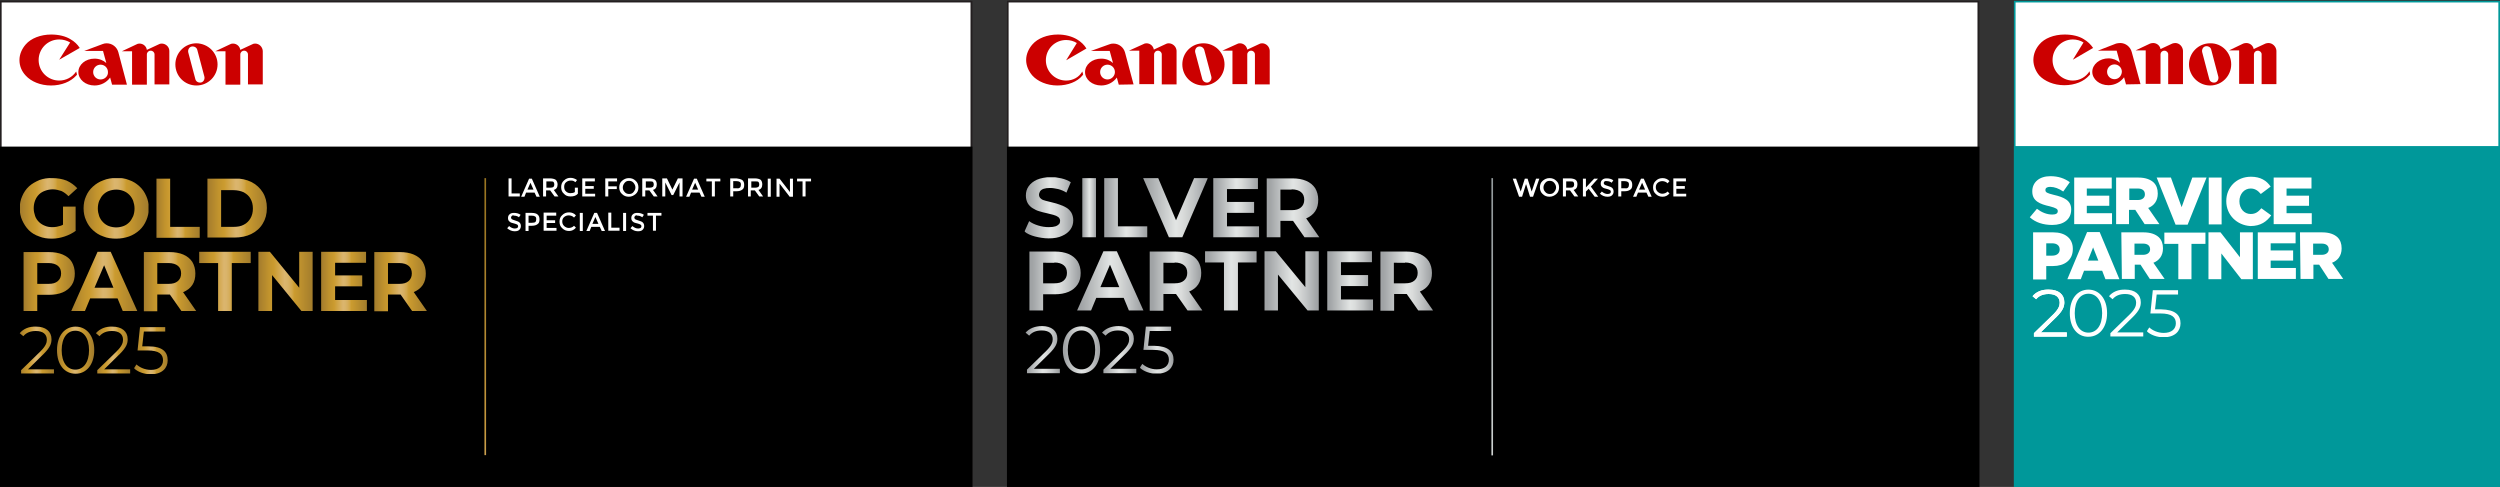 <?xml version="1.0" encoding="UTF-8"?>
<!-- Generator: Adobe Illustrator 24.1.2, SVG Export Plug-In . SVG Version: 6.00 Build 0)  -->
<svg xmlns="http://www.w3.org/2000/svg" xmlns:xlink="http://www.w3.org/1999/xlink" version="1.1" id="uuid-a7b71029-c1a3-4484-ac13-80a14d649785" x="0px" y="0px" viewBox="0 0 912.4 177.7" style="enable-background:new 0 0 912.4 177.7;" xml:space="preserve">
<rect x="0" y="0" width="912.4" height="177.7" fill="#333333" stroke="none"/>
<style type="text/css">
	.st0{fill:#FFFFFF;}
	.st1{fill:#231F20;}
	.st2{clip-path:url(#SVGID_2_);fill:url(#SVGID_3_);}
	.st3{clip-path:url(#SVGID_5_);fill:url(#SVGID_6_);}
	.st4{clip-path:url(#SVGID_8_);fill:url(#SVGID_9_);}
	.st5{clip-path:url(#SVGID_11_);fill:url(#SVGID_12_);}
	.st6{clip-path:url(#SVGID_15_);fill:url(#SVGID_17_);}
	.st7{clip-path:url(#SVGID_20_);fill:url(#SVGID_21_);}
	.st8{clip-path:url(#SVGID_24_);fill:url(#SVGID_25_);}
	.st9{clip-path:url(#SVGID_27_);fill:url(#SVGID_28_);}
	.st10{clip-path:url(#SVGID_30_);fill:url(#SVGID_31_);}
	.st11{clip-path:url(#SVGID_33_);fill:url(#SVGID_34_);}
	.st12{clip-path:url(#SVGID_36_);fill:url(#SVGID_37_);}
	.st13{clip-path:url(#SVGID_39_);fill:url(#SVGID_40_);}
	.st14{clip-path:url(#SVGID_42_);fill:url(#SVGID_43_);}
	.st15{clip-path:url(#SVGID_45_);fill:url(#SVGID_46_);}
	.st16{clip-path:url(#SVGID_48_);fill:url(#SVGID_49_);}
	.st17{clip-path:url(#SVGID_51_);fill:url(#SVGID_52_);}
	.st18{clip-path:url(#SVGID_54_);fill:url(#SVGID_55_);}
	.st19{clip-path:url(#SVGID_57_);fill:url(#SVGID_58_);}
	.st20{clip-path:url(#SVGID_60_);fill:#CC0000;}
	.st21{clip-path:url(#SVGID_60_);enable-background:new    ;}
	.st22{clip-path:url(#SVGID_62_);}
	.st23{clip-path:url(#SVGID_64_);fill:#CC0000;}
	.st24{clip-path:url(#SVGID_66_);fill:url(#SVGID_67_);}
	.st25{clip-path:url(#SVGID_69_);fill:url(#SVGID_70_);}
	.st26{clip-path:url(#SVGID_72_);fill:url(#SVGID_73_);}
	.st27{clip-path:url(#SVGID_75_);fill:url(#SVGID_76_);}
	.st28{clip-path:url(#SVGID_78_);fill:url(#SVGID_79_);}
	.st29{clip-path:url(#SVGID_81_);fill:url(#SVGID_82_);}
	.st30{clip-path:url(#SVGID_84_);fill:url(#SVGID_85_);}
	.st31{clip-path:url(#SVGID_87_);fill:url(#SVGID_88_);}
	.st32{clip-path:url(#SVGID_90_);fill:url(#SVGID_91_);}
	.st33{clip-path:url(#SVGID_93_);fill:url(#SVGID_94_);}
	.st34{clip-path:url(#SVGID_96_);fill:url(#SVGID_97_);}
	.st35{clip-path:url(#SVGID_99_);fill:url(#SVGID_100_);}
	.st36{clip-path:url(#SVGID_102_);fill:url(#SVGID_103_);}
	.st37{clip-path:url(#SVGID_105_);fill:url(#SVGID_106_);}
	.st38{clip-path:url(#SVGID_108_);fill:url(#SVGID_109_);}
	.st39{clip-path:url(#SVGID_111_);fill:url(#SVGID_112_);}
	.st40{fill:#00989A;}
	.st41{fill:#CC0000;}
	.st42{clip-path:url(#SVGID_113_);fill:#FFFFFF;}
	.st43{clip-path:url(#SVGID_114_);fill:#FFFFFF;}
	.st44{clip-path:url(#SVGID_115_);fill:#FFFFFF;}
	.st45{clip-path:url(#SVGID_116_);fill:#FFFFFF;}
</style>
<g>
	<g>
		<rect x="367.8" y="0.6" class="st0" width="354.3" height="176.8"></rect>
		<path class="st1" d="M368.1,0.9h353.6v176.2H368.1V0.9z M367.5,177.7h354.9V0.3H367.5V177.7z"></path>
		<rect x="367.5" y="53.5" width="354.9" height="124.2"></rect>
		<g>
			<defs>
				<rect id="SVGID_1_" x="544.3" y="65" width="0.6" height="101.2"></rect>
			</defs>
			<clipPath id="SVGID_2_">
				<use xlink:href="#SVGID_1_" style="overflow:visible;"></use>
			</clipPath>
			
				<linearGradient id="SVGID_3_" gradientUnits="userSpaceOnUse" x1="173.486" y1="284.225" x2="174.112" y2="284.225" gradientTransform="matrix(0 -393.874 393.874 0 -111404.125 68652.086)">
				<stop offset="0" style="stop-color:#959C9E"></stop>
				<stop offset="5.263640e-02" style="stop-color:#959C9E"></stop>
				<stop offset="0.501" style="stop-color:#D9DEDC"></stop>
				<stop offset="0.606" style="stop-color:#D0D5D4"></stop>
				<stop offset="0.779" style="stop-color:#B7BDBD"></stop>
				<stop offset="0.965" style="stop-color:#959C9E"></stop>
				<stop offset="1" style="stop-color:#959C9E"></stop>
			</linearGradient>
			<rect x="544.3" y="65" class="st2" width="0.6" height="101.2"></rect>
		</g>
		<g>
			<defs>
				<path id="SVGID_4_" d="M378.4,65.6c-1.3,0.6-2.3,1.4-3,2.4c-0.7,1-1,2.1-1,3.4c0,1.1,0.3,2.1,0.7,2.8s1.1,1.4,1.8,1.8      c0.8,0.5,1.6,0.9,2.4,1.1c0.9,0.3,1.8,0.5,2.7,0.7c0.9,0.2,1.7,0.4,2.4,0.6c0.8,0.2,1.4,0.5,1.8,0.8s0.7,0.8,0.7,1.4      c0,0.4-0.1,0.9-0.4,1.2c-0.3,0.3-0.7,0.6-1.3,0.8c-0.6,0.2-1.4,0.3-2.4,0.3c-1.3,0-2.6-0.2-3.9-0.6s-2.4-0.9-3.3-1.6l-1.7,3.8      c0.9,0.8,2.3,1.4,3.8,1.8c1.6,0.4,3.3,0.7,5,0.7c2,0,3.7-0.3,4.9-0.9c1.4-0.6,2.4-1.4,3.1-2.4c0.7-1,1-2.1,1-3.3      c0-1.1-0.3-2.1-0.7-2.8c-0.5-0.8-1.1-1.4-1.8-1.8c-0.8-0.5-1.6-0.8-2.4-1.1s-1.8-0.6-2.7-0.8c-0.9-0.2-1.7-0.4-2.4-0.6      c-0.8-0.2-1.4-0.4-1.8-0.8c-0.4-0.3-0.7-0.8-0.7-1.4c0-0.5,0.2-0.9,0.4-1.3c0.3-0.4,0.7-0.7,1.3-0.9s1.4-0.3,2.4-0.3      c0.9,0,1.9,0.2,2.9,0.4c1.1,0.3,2.1,0.7,3,1.3l1.6-3.8c-0.9-0.6-2.1-1.1-3.4-1.4c-1.3-0.3-2.6-0.5-4-0.5      C381.5,64.7,379.8,65,378.4,65.6"></path>
			</defs>
			<clipPath id="SVGID_5_">
				<use xlink:href="#SVGID_4_" style="overflow:visible;"></use>
			</clipPath>
			
				<linearGradient id="SVGID_6_" gradientUnits="userSpaceOnUse" x1="179.644" y1="285.584" x2="180.27" y2="285.584" gradientTransform="matrix(28.678 0 0 -28.678 -4777.742 8265.717)">
				<stop offset="0" style="stop-color:#A0A3A5"></stop>
				<stop offset="5.263640e-02" style="stop-color:#A0A3A5"></stop>
				<stop offset="0.501" style="stop-color:#E2E5E4"></stop>
				<stop offset="0.609" style="stop-color:#DADCDB"></stop>
				<stop offset="0.786" style="stop-color:#C0C3C4"></stop>
				<stop offset="0.965" style="stop-color:#A0A3A5"></stop>
				<stop offset="1" style="stop-color:#A0A3A5"></stop>
			</linearGradient>
			<rect x="374" y="64.7" class="st3" width="17.8" height="22.3"></rect>
		</g>
		<g>
			<defs>
				<rect id="SVGID_7_" x="395" y="65" width="5" height="21.6"></rect>
			</defs>
			<clipPath id="SVGID_8_">
				<use xlink:href="#SVGID_7_" style="overflow:visible;"></use>
			</clipPath>
			
				<linearGradient id="SVGID_9_" gradientUnits="userSpaceOnUse" x1="195.169" y1="289.654" x2="195.796" y2="289.654" gradientTransform="matrix(8.032 0 0 -8.032 -1172.584 2402.253)">
				<stop offset="0" style="stop-color:#A0A3A5"></stop>
				<stop offset="5.263640e-02" style="stop-color:#A0A3A5"></stop>
				<stop offset="0.501" style="stop-color:#E2E5E4"></stop>
				<stop offset="0.609" style="stop-color:#DADCDB"></stop>
				<stop offset="0.786" style="stop-color:#C0C3C4"></stop>
				<stop offset="0.965" style="stop-color:#A0A3A5"></stop>
				<stop offset="1" style="stop-color:#A0A3A5"></stop>
			</linearGradient>
			<rect x="395" y="65" class="st4" width="5" height="21.6"></rect>
		</g>
		<g>
			<defs>
				<polygon id="SVGID_10_" points="403,65 403,86.6 418.7,86.6 418.7,82.6 408,82.6 408,65     "></polygon>
			</defs>
			<clipPath id="SVGID_11_">
				<use xlink:href="#SVGID_10_" style="overflow:visible;"></use>
			</clipPath>
			
				<linearGradient id="SVGID_12_" gradientUnits="userSpaceOnUse" x1="179.868" y1="285.8" x2="180.494" y2="285.8" gradientTransform="matrix(25.229 0 0 -25.229 -4134.83 7286.143)">
				<stop offset="0" style="stop-color:#A0A3A5"></stop>
				<stop offset="5.263640e-02" style="stop-color:#A0A3A5"></stop>
				<stop offset="0.501" style="stop-color:#E2E5E4"></stop>
				<stop offset="0.609" style="stop-color:#DADCDB"></stop>
				<stop offset="0.786" style="stop-color:#C0C3C4"></stop>
				<stop offset="0.965" style="stop-color:#A0A3A5"></stop>
				<stop offset="1" style="stop-color:#A0A3A5"></stop>
			</linearGradient>
			<rect x="403" y="65" class="st5" width="15.8" height="21.6"></rect>
		</g>
		<g>
			<defs>
				<polygon id="SVGID_14_" points="435.8,65 429.2,80.4 422.7,65 417.2,65 426.6,86.6 431.5,86.6 440.8,65     "></polygon>
			</defs>
			<clipPath id="SVGID_15_">
				<use xlink:href="#SVGID_14_" style="overflow:visible;"></use>
			</clipPath>
			
				<linearGradient id="SVGID_17_" gradientUnits="userSpaceOnUse" x1="177.365" y1="285.203" x2="177.991" y2="285.203" gradientTransform="matrix(37.745 0 0 -37.745 -6277.405 10840.744)">
				<stop offset="0" style="stop-color:#A0A3A5"></stop>
				<stop offset="5.263640e-02" style="stop-color:#A0A3A5"></stop>
				<stop offset="0.501" style="stop-color:#E2E5E4"></stop>
				<stop offset="0.609" style="stop-color:#DADCDB"></stop>
				<stop offset="0.786" style="stop-color:#C0C3C4"></stop>
				<stop offset="0.965" style="stop-color:#A0A3A5"></stop>
				<stop offset="1" style="stop-color:#A0A3A5"></stop>
			</linearGradient>
			<rect x="417.2" y="65" class="st6" width="23.5" height="21.6"></rect>
		</g>
		<g>
			<defs>
				<polygon id="SVGID_18_" points="442.8,65 442.8,86.6 459.5,86.6 459.5,82.6 447.8,82.6 447.8,77.7 457.7,77.7 457.7,73.7       447.8,73.7 447.8,69 459.1,69 459.1,65     "></polygon>
			</defs>
			<clipPath id="SVGID_20_">
				<use xlink:href="#SVGID_18_" style="overflow:visible;"></use>
			</clipPath>
			
				<linearGradient id="SVGID_21_" gradientUnits="userSpaceOnUse" x1="178.599" y1="285.701" x2="179.225" y2="285.701" gradientTransform="matrix(26.7 0 0 -26.7 -4325.799 7704.049)">
				<stop offset="0" style="stop-color:#A0A3A5"></stop>
				<stop offset="5.263640e-02" style="stop-color:#A0A3A5"></stop>
				<stop offset="0.501" style="stop-color:#E2E5E4"></stop>
				<stop offset="0.609" style="stop-color:#DADCDB"></stop>
				<stop offset="0.786" style="stop-color:#C0C3C4"></stop>
				<stop offset="0.965" style="stop-color:#A0A3A5"></stop>
				<stop offset="1" style="stop-color:#A0A3A5"></stop>
			</linearGradient>
			<rect x="442.8" y="65" class="st7" width="16.7" height="21.6"></rect>
		</g>
		<g>
			<defs>
				<path id="SVGID_23_" d="M471.4,69.1c1.5,0,2.7,0.4,3.4,1c0.8,0.6,1.2,1.6,1.2,2.8s-0.4,2.1-1.2,2.8c-0.8,0.7-1.9,1-3.4,1h-4.1      v-7.5H471.4z M462.3,65v21.6h5v-6h4.3c0.1,0,0.2,0,0.3,0l4.2,6h5.4l-4.8-6.9c0,0,0,0,0,0c1.4-0.6,2.5-1.4,3.3-2.6      c0.8-1.2,1.1-2.6,1.1-4.2c0-1.6-0.4-3-1.1-4.2c-0.8-1.2-1.9-2.1-3.3-2.7c-1.4-0.6-3.1-0.9-5-0.9H462.3z"></path>
			</defs>
			<clipPath id="SVGID_24_">
				<use xlink:href="#SVGID_23_" style="overflow:visible;"></use>
			</clipPath>
			
				<linearGradient id="SVGID_25_" gradientUnits="userSpaceOnUse" x1="177.511" y1="285.486" x2="178.137" y2="285.486" gradientTransform="matrix(30.551 0 0 -30.551 -4960.788 8797.676)">
				<stop offset="0" style="stop-color:#A0A3A5"></stop>
				<stop offset="5.263640e-02" style="stop-color:#A0A3A5"></stop>
				<stop offset="0.501" style="stop-color:#E2E5E4"></stop>
				<stop offset="0.609" style="stop-color:#DADCDB"></stop>
				<stop offset="0.786" style="stop-color:#C0C3C4"></stop>
				<stop offset="0.965" style="stop-color:#A0A3A5"></stop>
				<stop offset="1" style="stop-color:#A0A3A5"></stop>
			</linearGradient>
			<rect x="462.3" y="65" class="st8" width="19.2" height="21.6"></rect>
		</g>
		<g>
			<defs>
				<path id="SVGID_26_" d="M384.8,95.8c1.5,0,2.7,0.4,3.4,1c0.8,0.6,1.2,1.6,1.2,2.8c0,1.2-0.4,2.1-1.2,2.8c-0.8,0.7-1.9,1-3.4,1      h-4.1v-7.5H384.8z M375.7,91.7v21.6h5v-5.9h4.3c1.9,0,3.6-0.3,5-0.9c1.4-0.6,2.5-1.5,3.3-2.7c0.8-1.2,1.1-2.6,1.1-4.2      c0-1.6-0.4-3-1.1-4.2c-0.8-1.2-1.9-2.1-3.3-2.7c-1.4-0.6-3.1-0.9-5-0.9H375.7z"></path>
			</defs>
			<clipPath id="SVGID_27_">
				<use xlink:href="#SVGID_26_" style="overflow:visible;"></use>
			</clipPath>
			
				<linearGradient id="SVGID_28_" gradientUnits="userSpaceOnUse" x1="179.339" y1="286.052" x2="179.965" y2="286.052" gradientTransform="matrix(29.9 0 0 -29.9 -4986.499 8655.449)">
				<stop offset="0" style="stop-color:#A0A3A5"></stop>
				<stop offset="5.263640e-02" style="stop-color:#A0A3A5"></stop>
				<stop offset="0.501" style="stop-color:#E2E5E4"></stop>
				<stop offset="0.609" style="stop-color:#DADCDB"></stop>
				<stop offset="0.786" style="stop-color:#C0C3C4"></stop>
				<stop offset="0.965" style="stop-color:#A0A3A5"></stop>
				<stop offset="1" style="stop-color:#A0A3A5"></stop>
			</linearGradient>
			<rect x="375.7" y="91.7" class="st9" width="18.7" height="21.6"></rect>
		</g>
		<g>
			<defs>
				<path id="SVGID_29_" d="M405.1,96.6l3.4,8.2h-6.9L405.1,96.6z M402.7,91.7l-9.6,21.6h5.1l1.9-4.6h10l1.9,4.6h5.3l-9.7-21.6      H402.7z"></path>
			</defs>
			<clipPath id="SVGID_30_">
				<use xlink:href="#SVGID_29_" style="overflow:visible;"></use>
			</clipPath>
			
				<linearGradient id="SVGID_31_" gradientUnits="userSpaceOnUse" x1="177.63" y1="285.585" x2="178.256" y2="285.585" gradientTransform="matrix(38.7 0 0 -38.7 -6481.154 11154.649)">
				<stop offset="0" style="stop-color:#A0A3A5"></stop>
				<stop offset="5.263640e-02" style="stop-color:#A0A3A5"></stop>
				<stop offset="0.501" style="stop-color:#E2E5E4"></stop>
				<stop offset="0.609" style="stop-color:#DADCDB"></stop>
				<stop offset="0.786" style="stop-color:#C0C3C4"></stop>
				<stop offset="0.965" style="stop-color:#A0A3A5"></stop>
				<stop offset="1" style="stop-color:#A0A3A5"></stop>
			</linearGradient>
			<rect x="393.1" y="91.7" class="st10" width="24.2" height="21.6"></rect>
		</g>
		<g>
			<defs>
				<path id="SVGID_32_" d="M424.6,105.6L424.6,105.6L424.6,105.6L424.6,105.6z M428.7,95.8c1.5,0,2.7,0.4,3.4,1      c0.8,0.6,1.2,1.6,1.2,2.8c0,1.2-0.4,2.1-1.2,2.8c-0.8,0.7-1.9,1-3.4,1h-4.1v-7.5H428.7z M419.6,91.7v21.6v0.1h5v-6.1h4.3      c0.1,0,0.2,0,0.3,0l4.2,6h5.4l-4.8-6.9c0,0,0,0,0,0c1.4-0.6,2.5-1.4,3.3-2.6c0.8-1.2,1.1-2.6,1.1-4.2c0-1.6-0.4-3-1.1-4.2      c-0.8-1.2-1.9-2.1-3.3-2.7c-1.4-0.6-3.1-0.9-5-0.9H419.6z"></path>
			</defs>
			<clipPath id="SVGID_33_">
				<use xlink:href="#SVGID_32_" style="overflow:visible;"></use>
			</clipPath>
			
				<linearGradient id="SVGID_34_" gradientUnits="userSpaceOnUse" x1="178.347" y1="286.009" x2="178.973" y2="286.009" gradientTransform="matrix(30.55 0 0 -30.55 -5028.985 8840.157)">
				<stop offset="0" style="stop-color:#A0A3A5"></stop>
				<stop offset="5.263640e-02" style="stop-color:#A0A3A5"></stop>
				<stop offset="0.501" style="stop-color:#E2E5E4"></stop>
				<stop offset="0.609" style="stop-color:#DADCDB"></stop>
				<stop offset="0.786" style="stop-color:#C0C3C4"></stop>
				<stop offset="0.965" style="stop-color:#A0A3A5"></stop>
				<stop offset="1" style="stop-color:#A0A3A5"></stop>
			</linearGradient>
			<rect x="419.6" y="91.7" class="st11" width="19.2" height="21.7"></rect>
		</g>
		<g>
			<defs>
				<polygon id="SVGID_35_" points="439.8,91.7 439.8,95.8 446.7,95.8 446.7,113.3 451.8,113.3 451.8,95.8 458.7,95.8 458.7,91.7           "></polygon>
			</defs>
			<clipPath id="SVGID_36_">
				<use xlink:href="#SVGID_35_" style="overflow:visible;"></use>
			</clipPath>
			
				<linearGradient id="SVGID_37_" gradientUnits="userSpaceOnUse" x1="178.032" y1="286.041" x2="178.658" y2="286.041" gradientTransform="matrix(30.058 0 0 -30.058 -4911.419 8700.209)">
				<stop offset="0" style="stop-color:#A0A3A5"></stop>
				<stop offset="5.263640e-02" style="stop-color:#A0A3A5"></stop>
				<stop offset="0.501" style="stop-color:#E2E5E4"></stop>
				<stop offset="0.609" style="stop-color:#DADCDB"></stop>
				<stop offset="0.786" style="stop-color:#C0C3C4"></stop>
				<stop offset="0.965" style="stop-color:#A0A3A5"></stop>
				<stop offset="1" style="stop-color:#A0A3A5"></stop>
			</linearGradient>
			<rect x="439.8" y="91.7" class="st12" width="18.8" height="21.6"></rect>
		</g>
		<g>
			<defs>
				<polygon id="SVGID_38_" points="476.4,91.7 476.4,104.8 465.6,91.7 461.5,91.7 461.5,113.3 466.4,113.3 466.4,100.2       477.2,113.3 481.3,113.3 481.3,91.7     "></polygon>
			</defs>
			<clipPath id="SVGID_39_">
				<use xlink:href="#SVGID_38_" style="overflow:visible;"></use>
			</clipPath>
			
				<linearGradient id="SVGID_40_" gradientUnits="userSpaceOnUse" x1="177.372" y1="285.939" x2="177.998" y2="285.939" gradientTransform="matrix(31.635 0 0 -31.635 -5149.62 9148.132)">
				<stop offset="0" style="stop-color:#A0A3A5"></stop>
				<stop offset="5.263640e-02" style="stop-color:#A0A3A5"></stop>
				<stop offset="0.501" style="stop-color:#E2E5E4"></stop>
				<stop offset="0.609" style="stop-color:#DADCDB"></stop>
				<stop offset="0.786" style="stop-color:#C0C3C4"></stop>
				<stop offset="0.965" style="stop-color:#A0A3A5"></stop>
				<stop offset="1" style="stop-color:#A0A3A5"></stop>
			</linearGradient>
			<rect x="461.5" y="91.7" class="st13" width="19.8" height="21.6"></rect>
		</g>
		<g>
			<defs>
				<polygon id="SVGID_41_" points="484.4,91.7 484.4,113.3 501.1,113.3 501.1,109.3 489.4,109.3 489.4,104.4 499.3,104.4       499.3,100.4 489.4,100.4 489.4,95.7 500.7,95.7 500.7,91.7     "></polygon>
			</defs>
			<clipPath id="SVGID_42_">
				<use xlink:href="#SVGID_41_" style="overflow:visible;"></use>
			</clipPath>
			
				<linearGradient id="SVGID_43_" gradientUnits="userSpaceOnUse" x1="177.669" y1="286.298" x2="178.295" y2="286.298" gradientTransform="matrix(26.7 0 0 -26.7 -4259.399 7746.649)">
				<stop offset="0" style="stop-color:#A0A3A5"></stop>
				<stop offset="5.263640e-02" style="stop-color:#A0A3A5"></stop>
				<stop offset="0.501" style="stop-color:#E2E5E4"></stop>
				<stop offset="0.609" style="stop-color:#DADCDB"></stop>
				<stop offset="0.786" style="stop-color:#C0C3C4"></stop>
				<stop offset="0.965" style="stop-color:#A0A3A5"></stop>
				<stop offset="1" style="stop-color:#A0A3A5"></stop>
			</linearGradient>
			<rect x="484.4" y="91.7" class="st14" width="16.7" height="21.6"></rect>
		</g>
		<g>
			<defs>
				<path id="SVGID_44_" d="M512.8,95.8c1.5,0,2.7,0.4,3.4,1c0.8,0.6,1.2,1.6,1.2,2.8c0,1.2-0.4,2.1-1.2,2.8c-0.8,0.7-1.9,1-3.4,1      h-4.1v-7.5H512.8z M503.8,91.7v21.6v0.1h5v-6.1h4.3c0.1,0,0.2,0,0.3,0l4.2,6h5.4l-4.8-6.9c0,0,0,0,0,0c1.4-0.6,2.5-1.4,3.3-2.6      s1.1-2.6,1.1-4.2c0-1.6-0.4-3-1.1-4.2c-0.8-1.2-1.9-2.1-3.3-2.7c-1.4-0.6-3.1-0.9-5-0.9H503.8z"></path>
			</defs>
			<clipPath id="SVGID_45_">
				<use xlink:href="#SVGID_44_" style="overflow:visible;"></use>
			</clipPath>
			
				<linearGradient id="SVGID_46_" gradientUnits="userSpaceOnUse" x1="176.701" y1="286.009" x2="177.327" y2="286.009" gradientTransform="matrix(30.551 0 0 -30.551 -4894.588 8840.326)">
				<stop offset="0" style="stop-color:#A0A3A5"></stop>
				<stop offset="5.263640e-02" style="stop-color:#A0A3A5"></stop>
				<stop offset="0.501" style="stop-color:#E2E5E4"></stop>
				<stop offset="0.609" style="stop-color:#DADCDB"></stop>
				<stop offset="0.786" style="stop-color:#C0C3C4"></stop>
				<stop offset="0.965" style="stop-color:#A0A3A5"></stop>
				<stop offset="1" style="stop-color:#A0A3A5"></stop>
			</linearGradient>
			<rect x="503.8" y="91.7" class="st15" width="19.2" height="21.7"></rect>
		</g>
		<g>
			<defs>
				<path id="SVGID_47_" d="M374.3,121.4l1.3,1.1c1.1-1.3,2.6-1.9,4.6-1.9c2.6,0,4,1.2,4,3.2c0,1.1-0.4,2.3-2.3,4.2l-7.1,6.9v1.3h12      v-1.6h-9.5l5.8-5.7c2.3-2.3,2.8-3.7,2.8-5.3c0-2.9-2.2-4.6-5.6-4.6C377.7,119,375.6,119.9,374.3,121.4"></path>
			</defs>
			<clipPath id="SVGID_48_">
				<use xlink:href="#SVGID_47_" style="overflow:visible;"></use>
			</clipPath>
			
				<linearGradient id="SVGID_49_" gradientUnits="userSpaceOnUse" x1="182.567" y1="287.836" x2="183.193" y2="287.836" gradientTransform="matrix(19.9 0 0 -19.9 -3258.776 5855.549)">
				<stop offset="0" style="stop-color:#A0A3A5"></stop>
				<stop offset="5.263640e-02" style="stop-color:#A0A3A5"></stop>
				<stop offset="0.501" style="stop-color:#E2E5E4"></stop>
				<stop offset="0.609" style="stop-color:#DADCDB"></stop>
				<stop offset="0.786" style="stop-color:#C0C3C4"></stop>
				<stop offset="0.965" style="stop-color:#A0A3A5"></stop>
				<stop offset="1" style="stop-color:#A0A3A5"></stop>
			</linearGradient>
			<rect x="374.3" y="119" class="st16" width="12.5" height="17.2"></rect>
		</g>
		<g>
			<defs>
				<path id="SVGID_50_" d="M389.7,127.7c0-4.6,2.1-7.1,5-7.1s5,2.5,5,7.1c0,4.6-2.1,7.1-5,7.1S389.7,132.3,389.7,127.7       M387.9,127.7c0,5.4,2.9,8.7,6.8,8.6c3.9,0,6.8-3.3,6.8-8.6c0-5.4-2.9-8.6-6.8-8.6C390.8,119.1,387.9,122.3,387.9,127.7"></path>
			</defs>
			<clipPath id="SVGID_51_">
				<use xlink:href="#SVGID_50_" style="overflow:visible;"></use>
			</clipPath>
			
				<linearGradient id="SVGID_52_" gradientUnits="userSpaceOnUse" x1="181.383" y1="287.512" x2="182.009" y2="287.512" gradientTransform="matrix(21.742 0 0 -21.742 -3555.772 6378.886)">
				<stop offset="0" style="stop-color:#A0A3A5"></stop>
				<stop offset="5.263640e-02" style="stop-color:#A0A3A5"></stop>
				<stop offset="0.501" style="stop-color:#E2E5E4"></stop>
				<stop offset="0.609" style="stop-color:#DADCDB"></stop>
				<stop offset="0.786" style="stop-color:#C0C3C4"></stop>
				<stop offset="0.965" style="stop-color:#A0A3A5"></stop>
				<stop offset="1" style="stop-color:#A0A3A5"></stop>
			</linearGradient>
			<rect x="387.9" y="119.1" class="st17" width="13.6" height="17.3"></rect>
		</g>
		<g>
			<defs>
				<path id="SVGID_53_" d="M402.2,121.4l1.3,1.1c1.1-1.3,2.6-1.9,4.6-1.9c2.6,0,4,1.2,4,3.2c0,1.1-0.4,2.3-2.3,4.2l-7.1,6.9v1.3h12      v-1.6h-9.5l5.8-5.7c2.3-2.3,2.8-3.7,2.8-5.3c0-2.9-2.2-4.6-5.6-4.6C405.6,119,403.5,119.9,402.2,121.4"></path>
			</defs>
			<clipPath id="SVGID_54_">
				<use xlink:href="#SVGID_53_" style="overflow:visible;"></use>
			</clipPath>
			
				<linearGradient id="SVGID_55_" gradientUnits="userSpaceOnUse" x1="181.731" y1="287.836" x2="182.357" y2="287.836" gradientTransform="matrix(19.9 0 0 -19.9 -3214.277 5855.553)">
				<stop offset="0" style="stop-color:#A0A3A5"></stop>
				<stop offset="5.263640e-02" style="stop-color:#A0A3A5"></stop>
				<stop offset="0.501" style="stop-color:#E2E5E4"></stop>
				<stop offset="0.609" style="stop-color:#DADCDB"></stop>
				<stop offset="0.786" style="stop-color:#C0C3C4"></stop>
				<stop offset="0.965" style="stop-color:#A0A3A5"></stop>
				<stop offset="1" style="stop-color:#A0A3A5"></stop>
			</linearGradient>
			<rect x="402.2" y="119" class="st18" width="12.5" height="17.2"></rect>
		</g>
		<g>
			<defs>
				<path id="SVGID_56_" d="M418.2,119.1l-0.9,8.6h3.6c4.3,0,5.7,1.4,5.7,3.6c0,2.1-1.6,3.5-4.4,3.5c-2.2,0-4.1-0.9-5.3-2l-0.9,1.4      c1.3,1.3,3.7,2.2,6.1,2.2c4.2,0,6.2-2.3,6.2-5.1c0-3-1.9-5-7.1-5.1h-2.2l0.6-5.4h7.8v-1.6H418.2z"></path>
			</defs>
			<clipPath id="SVGID_57_">
				<use xlink:href="#SVGID_56_" style="overflow:visible;"></use>
			</clipPath>
			
				<linearGradient id="SVGID_58_" gradientUnits="userSpaceOnUse" x1="181.42" y1="287.89" x2="182.046" y2="287.89" gradientTransform="matrix(19.642 0 0 -19.642 -3147.292 5782.506)">
				<stop offset="0" style="stop-color:#A0A3A5"></stop>
				<stop offset="5.263640e-02" style="stop-color:#A0A3A5"></stop>
				<stop offset="0.501" style="stop-color:#E2E5E4"></stop>
				<stop offset="0.609" style="stop-color:#DADCDB"></stop>
				<stop offset="0.786" style="stop-color:#C0C3C4"></stop>
				<stop offset="0.965" style="stop-color:#A0A3A5"></stop>
				<stop offset="1" style="stop-color:#A0A3A5"></stop>
			</linearGradient>
			<rect x="416.1" y="119.1" class="st19" width="12.3" height="17.2"></rect>
		</g>
		<g>
			<defs>
				<rect id="SVGID_59_" x="367.5" y="0.3" width="354.9" height="177.5"></rect>
			</defs>
			<clipPath id="SVGID_60_">
				<use xlink:href="#SVGID_59_" style="overflow:visible;"></use>
			</clipPath>
			<path class="st20" d="M389.1,29.4c-4.1,0-7.4-3.3-7.4-7.4s3.3-7.4,7.4-7.4c1.4,0,2.8,0.4,3.9,1.1l-3.9,6.3l7.4-4.3     c-0.8-1.3-1.9-2.4-3.4-3.3c-1.8-1.1-4.3-1.8-7-1.8c-3.9,0-7.4,1.4-9.3,3.6c-1.4,1.6-2.3,3.6-2.3,5.7c0,2.1,0.9,4.1,2.3,5.7     c1.9,2.1,5.3,3.6,9.1,3.6c3.9,0,7.3-1.4,9.1-3.6c0.1-0.1,0.2-0.3,0.3-0.4l-0.3-1.1C393.8,28.2,391.6,29.4,389.1,29.4"></path>
			<path class="st20" d="M404.2,29c-1.5,0-2.7-1.2-2.7-2.7c0-1.5,1.2-2.7,2.7-2.7s2.7,1.2,2.7,2.7C406.9,27.7,405.7,29,404.2,29      M413.7,30.8l-3.1-11.6c-0.5-1.9-2.2-3.3-4.3-3.3c-0.5,0-1.1,0.1-1.5,0.3l-6.7,2.4h6.9l1.2,4.4c-1.1-1-2.6-1.6-4.3-1.6     c-3.3,0-5.9,2.2-5.9,4.9s2.6,4.9,5.9,4.9c2.3,0,4.4-1.1,5.7-2.9l0.7,2.6L413.7,30.8L413.7,30.8z"></path>
			<path class="st20" d="M426.5,15.8c-0.4,0-0.8,0.1-1.1,0.3l-4.3,2c-0.2-1.3-1.3-2.3-2.7-2.3c-0.4,0-0.8,0.1-1.1,0.3l-5.3,2.4h3.8     v12.2h5.4V19.9c0-0.8,0.6-1.4,1.4-1.4c0.8,0,1.4,0.6,1.4,1.4v10.9h5.4V18.5C429.3,17,428,15.8,426.5,15.8"></path>
			<path class="st20" d="M460.6,15.8c-0.4,0-0.8,0.1-1.1,0.3l-4.3,2c-0.2-1.3-1.3-2.3-2.7-2.3c-0.4,0-0.8,0.1-1.1,0.3l-5.3,2.4h3.7     v12.2h5.4V19.9c0-0.8,0.6-1.4,1.4-1.4c0.8,0,1.4,0.6,1.4,1.4v10.9h5.4V18.5C463.3,17,462.1,15.8,460.6,15.8"></path>
			<path class="st20" d="M439.5,18.2c-0.3-0.9-1.2-1.4-2.1-1.2s-1.4,1.2-1.2,2.1l2.6,9.8c0.3,0.9,1.2,1.4,2.1,1.2     c0.9-0.3,1.4-1.2,1.2-2.1L439.5,18.2z M446.9,23.5c0,4.3-3.4,7.7-7.7,7.7s-7.7-3.4-7.7-7.7c0-4.3,3.4-7.7,7.7-7.7     S446.9,19.3,446.9,23.5"></path>
			<g class="st21">
				<g>
					<defs>
						<rect id="SVGID_61_" x="552" y="63.7" width="161" height="102.5"></rect>
					</defs>
					<clipPath id="SVGID_62_">
						<use xlink:href="#SVGID_61_" style="overflow:visible;"></use>
					</clipPath>
					<g class="st22">
						<path class="st0" d="M555,69.9l1.5-4.7h1l1.5,4.7l1.6-4.7h1.2l-2.3,6.6h-1.1l-1.4-4.5h-0.1l-1.4,4.5h-1.1l-2.3-6.6h1.2        L555,69.9z"></path>
						<path class="st0" d="M568,70.8c-0.7,0.6-1.5,1-2.5,1c-1,0-1.8-0.3-2.5-1c-0.7-0.6-1-1.5-1-2.4s0.3-1.8,1-2.4        c0.7-0.6,1.5-1,2.5-1c1,0,1.8,0.3,2.5,1c0.7,0.6,1,1.5,1,2.4S568.7,70.2,568,70.8z M567.2,66.7c-0.4-0.5-1-0.7-1.6-0.7        c-0.7,0-1.2,0.2-1.6,0.7c-0.4,0.5-0.7,1-0.7,1.7s0.2,1.2,0.7,1.7c0.4,0.5,1,0.7,1.6,0.7c0.7,0,1.2-0.2,1.6-0.7        c0.4-0.5,0.7-1,0.7-1.7S567.6,67.2,567.2,66.7z"></path>
						<path class="st0" d="M575.7,67.3c0,1.1-0.5,1.8-1.4,2l1.7,2.4h-1.4l-1.6-2.2h-1.5v2.2h-1.1v-6.6h2.4c1,0,1.7,0.2,2.2,0.5        C575.5,66,575.7,66.5,575.7,67.3z M574.2,68.2c0.2-0.2,0.3-0.5,0.3-0.9c0-0.4-0.1-0.7-0.3-0.9c-0.2-0.2-0.6-0.2-1.2-0.2h-1.4        v2.3h1.4C573.6,68.5,574,68.4,574.2,68.2z"></path>
						<path class="st0" d="M577.7,65.2h1.1v3.2l3-3.2h1.4l-2.6,2.9l2.7,3.7h-1.3l-2.2-2.9l-1,1v1.8h-1.1V65.2z"></path>
						<path class="st0" d="M585.6,66.2c-0.2,0.2-0.3,0.4-0.3,0.6c0,0.2,0.1,0.4,0.3,0.6c0.2,0.1,0.6,0.3,1.3,0.5        c0.7,0.2,1.2,0.4,1.5,0.7c0.3,0.3,0.5,0.7,0.5,1.3c0,0.6-0.2,1-0.6,1.4c-0.4,0.4-1,0.5-1.7,0.5c-1,0-1.9-0.4-2.7-1.1l0.7-0.8        c0.7,0.6,1.4,0.9,2.1,0.9c0.4,0,0.6-0.1,0.9-0.2c0.2-0.2,0.3-0.4,0.3-0.6c0-0.3-0.1-0.5-0.3-0.6c-0.2-0.1-0.5-0.3-1-0.4        c-0.5-0.1-0.8-0.2-1.1-0.3c-0.3-0.1-0.5-0.2-0.7-0.4c-0.4-0.3-0.6-0.7-0.6-1.3c0-0.6,0.2-1.1,0.6-1.4c0.4-0.4,1-0.5,1.6-0.5        c0.9,0,1.7,0.2,2.4,0.7l-0.6,0.9c-0.5-0.4-1.1-0.6-1.8-0.6C586.1,66,585.8,66.1,585.6,66.2z"></path>
						<path class="st0" d="M595,65.7c0.5,0.4,0.7,1,0.7,1.8c0,0.8-0.2,1.4-0.7,1.7c-0.5,0.4-1.2,0.6-2.1,0.6h-1.2v1.9h-1.1v-6.6h2.3        C593.8,65.2,594.6,65.3,595,65.7z M594.2,68.4c0.2-0.2,0.3-0.6,0.3-1c0-0.5-0.1-0.8-0.4-1c-0.3-0.2-0.7-0.3-1.3-0.3h-1.1v2.6        h1.3C593.6,68.8,594,68.7,594.2,68.4z"></path>
						<path class="st0" d="M599.9,65.2l2.9,6.6h-1.2l-0.7-1.5h-3.1l-0.6,1.5h-1.2l2.9-6.6H599.9z M600.4,69.2l-1.1-2.5l-1.1,2.5        H600.4z"></path>
						<path class="st0" d="M606.7,70.7c0.4,0,0.7-0.1,1-0.2c0.3-0.1,0.6-0.3,0.9-0.6l0.7,0.7c-0.7,0.8-1.5,1.2-2.5,1.2        c-1,0-1.8-0.3-2.5-1c-0.7-0.6-1-1.4-1-2.4c0-1,0.3-1.8,1-2.4c0.7-0.7,1.5-1,2.5-1c1,0,1.9,0.4,2.5,1.1l-0.7,0.8        c-0.3-0.3-0.6-0.5-0.9-0.6c-0.3-0.1-0.6-0.2-1-0.2c-0.7,0-1.2,0.2-1.7,0.6c-0.5,0.4-0.7,1-0.7,1.6c0,0.7,0.2,1.2,0.7,1.7        C605.6,70.5,606.1,70.7,606.7,70.7z"></path>
						<path class="st0" d="M615.3,65.2v1h-3.5v1.7h3.1v1h-3.1v1.8h3.6v1h-4.7v-6.6H615.3z"></path>
					</g>
				</g>
			</g>
		</g>
	</g>
	<g>
		<rect x="0.3" y="0.6" class="st0" width="354.3" height="176.8"></rect>
		<path class="st1" d="M0.6,0.9h353.6v176.2H0.6V0.9z M0,177.7h354.9V0.3H0V177.7z"></path>
		<rect x="0" y="53.5" width="354.9" height="124.2"></rect>
		<g>
			<path class="st0" d="M185.6,71.7v-6.6h1.1v5.5h3v1.1H185.6z"></path>
			<path class="st0" d="M194.1,65.2l2.9,6.6h-1.2l-0.7-1.5H192l-0.6,1.5h-1.2l2.9-6.6H194.1z M194.7,69.2l-1.1-2.5l-1.1,2.5H194.7z"></path>
			<path class="st0" d="M203.5,67.3c0,1.1-0.5,1.8-1.4,2l1.7,2.4h-1.4l-1.6-2.2h-1.5v2.2h-1.1v-6.6h2.4c1,0,1.7,0.2,2.2,0.5     C203.2,66,203.5,66.6,203.5,67.3z M202,68.2c0.2-0.2,0.3-0.5,0.3-0.9c0-0.4-0.1-0.7-0.3-0.9c-0.2-0.2-0.6-0.2-1.2-0.2h-1.4v2.3     h1.4C201.3,68.5,201.8,68.4,202,68.2z"></path>
			<path class="st0" d="M209.8,68.5h1.1v2.2c-0.6,0.7-1.5,1-2.7,1c-1,0-1.8-0.3-2.4-1c-0.7-0.6-1-1.4-1-2.4c0-1,0.3-1.8,1-2.4     c0.7-0.7,1.5-1,2.4-1c0.9,0,1.7,0.3,2.4,0.8l-0.6,0.8c-0.3-0.2-0.5-0.4-0.8-0.5c-0.3-0.1-0.6-0.1-0.9-0.1c-0.7,0-1.2,0.2-1.7,0.6     c-0.5,0.4-0.7,1-0.7,1.7c0,0.7,0.2,1.3,0.7,1.7c0.4,0.4,1,0.6,1.6,0.6s1.1-0.1,1.6-0.4V68.5z"></path>
			<path class="st0" d="M217.1,65.2v1h-3.5v1.7h3.1v1h-3.1v1.8h3.6v1h-4.7v-6.6H217.1z"></path>
			<path class="st0" d="M225.2,65.2l0,1H222V68h3.1v1H222v2.7h-1.1v-6.6H225.2z"></path>
			<path class="st0" d="M232,70.8c-0.7,0.6-1.5,1-2.5,1c-1,0-1.8-0.3-2.5-1c-0.7-0.6-1-1.5-1-2.4c0-1,0.3-1.8,1-2.4     c0.7-0.6,1.5-1,2.5-1c1,0,1.8,0.3,2.5,1c0.7,0.6,1,1.5,1,2.4C233,69.4,232.7,70.2,232,70.8z M231.2,66.7c-0.4-0.5-1-0.7-1.6-0.7     c-0.7,0-1.2,0.2-1.6,0.7c-0.4,0.5-0.7,1-0.7,1.7c0,0.7,0.2,1.2,0.7,1.7c0.4,0.5,1,0.7,1.6,0.7c0.7,0,1.2-0.2,1.6-0.7     c0.4-0.5,0.7-1,0.7-1.7C231.9,67.7,231.6,67.2,231.2,66.7z"></path>
			<path class="st0" d="M239.7,67.3c0,1.1-0.5,1.8-1.4,2l1.7,2.4h-1.4l-1.6-2.2h-1.5v2.2h-1.1v-6.6h2.4c1,0,1.7,0.2,2.2,0.5     C239.5,66,239.7,66.6,239.7,67.3z M238.3,68.2c0.2-0.2,0.3-0.5,0.3-0.9c0-0.4-0.1-0.7-0.3-0.9c-0.2-0.2-0.6-0.2-1.2-0.2h-1.4v2.3     h1.4C237.6,68.5,238,68.4,238.3,68.2z"></path>
			<path class="st0" d="M245.1,71.2l-2.3-4.6v5.1h-1.1v-6.6h1.7l2,4.1l2-4.1h1.7v6.6H248v-5.1l-2.3,4.6H245.1z"></path>
			<path class="st0" d="M254.3,65.2l2.9,6.6h-1.2l-0.7-1.5h-3.1l-0.6,1.5h-1.2l2.9-6.6H254.3z M254.8,69.2l-1.1-2.5l-1.1,2.5H254.8z     "></path>
			<path class="st0" d="M260.9,66.2v5.5h-1.1v-5.5h-2v-1h5.1v1H260.9z"></path>
			<path class="st0" d="M270.9,65.7c0.5,0.4,0.7,1,0.7,1.8c0,0.8-0.2,1.4-0.7,1.7c-0.5,0.4-1.2,0.6-2.1,0.6h-1.2v1.9h-1.1v-6.6h2.3     C269.7,65.2,270.4,65.4,270.9,65.7z M270.1,68.4c0.2-0.2,0.3-0.6,0.3-1c0-0.5-0.1-0.8-0.4-1c-0.3-0.2-0.7-0.3-1.3-0.3h-1.1v2.6     h1.3C269.4,68.8,269.8,68.7,270.1,68.4z"></path>
			<path class="st0" d="M278.2,67.3c0,1.1-0.5,1.8-1.4,2l1.7,2.4h-1.4l-1.6-2.2h-1.5v2.2H273v-6.6h2.4c1,0,1.7,0.2,2.2,0.5     C278,66,278.2,66.6,278.2,67.3z M276.8,68.2c0.2-0.2,0.3-0.5,0.3-0.9c0-0.4-0.1-0.7-0.3-0.9c-0.2-0.2-0.6-0.2-1.2-0.2h-1.4v2.3     h1.4C276.1,68.5,276.5,68.4,276.8,68.2z"></path>
			<path class="st0" d="M280.2,65.2h1.1v6.6h-1.1V65.2z"></path>
			<path class="st0" d="M288.3,70.1v-4.9h1.1v6.6h-1.2l-3.7-4.8v4.8h-1.1v-6.6h1.1L288.3,70.1z"></path>
			<path class="st0" d="M294,66.2v5.5h-1.1v-5.5h-2v-1h5.1v1H294z"></path>
		</g>
		<g>
			<path class="st0" d="M186.8,78.8c-0.2,0.2-0.3,0.4-0.3,0.6c0,0.2,0.1,0.4,0.3,0.6c0.2,0.1,0.6,0.3,1.3,0.5     c0.7,0.2,1.2,0.4,1.5,0.7c0.3,0.3,0.5,0.7,0.5,1.3s-0.2,1-0.6,1.4c-0.4,0.4-1,0.5-1.7,0.5c-1,0-1.9-0.4-2.7-1.1l0.7-0.8     c0.7,0.6,1.4,0.9,2.1,0.9c0.4,0,0.6-0.1,0.9-0.2c0.2-0.2,0.3-0.4,0.3-0.6s-0.1-0.5-0.3-0.6c-0.2-0.1-0.5-0.3-1-0.4     c-0.5-0.1-0.8-0.2-1.1-0.3c-0.3-0.1-0.5-0.2-0.7-0.4c-0.4-0.3-0.6-0.7-0.6-1.3c0-0.6,0.2-1.1,0.6-1.4c0.4-0.4,1-0.5,1.6-0.5     c0.9,0,1.7,0.2,2.4,0.7l-0.6,0.9c-0.5-0.4-1.1-0.6-1.8-0.6C187.3,78.5,187,78.6,186.8,78.8z"></path>
			<path class="st0" d="M196.2,78.3c0.5,0.4,0.7,1,0.7,1.8c0,0.8-0.2,1.4-0.7,1.7c-0.5,0.4-1.2,0.6-2.1,0.6h-1.2v1.9h-1.1v-6.6h2.3     C195,77.7,195.8,77.9,196.2,78.3z M195.4,81c0.2-0.2,0.3-0.6,0.3-1c0-0.5-0.1-0.8-0.4-1c-0.3-0.2-0.7-0.3-1.3-0.3h-1.1v2.6h1.3     C194.8,81.3,195.2,81.2,195.4,81z"></path>
			<path class="st0" d="M203,77.7v1h-3.5v1.7h3.1v1h-3.1v1.8h3.6v1h-4.7v-6.6H203z"></path>
			<path class="st0" d="M207.6,83.2c0.4,0,0.7-0.1,1-0.2s0.6-0.3,0.9-0.6l0.7,0.7c-0.7,0.8-1.5,1.2-2.5,1.2c-1,0-1.8-0.3-2.5-1     c-0.7-0.6-1-1.4-1-2.4c0-1,0.3-1.8,1-2.4c0.7-0.7,1.5-1,2.5-1s1.9,0.4,2.5,1.1l-0.7,0.8c-0.3-0.3-0.6-0.5-0.9-0.6     c-0.3-0.1-0.6-0.2-1-0.2c-0.7,0-1.2,0.2-1.7,0.6c-0.5,0.4-0.7,1-0.7,1.6c0,0.7,0.2,1.2,0.7,1.7C206.5,83,207,83.2,207.6,83.2z"></path>
			<path class="st0" d="M211.6,77.7h1.1v6.6h-1.1V77.7z"></path>
			<path class="st0" d="M217.9,77.7l2.9,6.6h-1.2l-0.7-1.5h-3.1l-0.6,1.5h-1.2l2.9-6.6H217.9z M218.4,81.7l-1.1-2.5l-1.1,2.5H218.4z     "></path>
			<path class="st0" d="M222,84.2v-6.6h1.1v5.5h3v1.1H222z"></path>
			<path class="st0" d="M227.4,77.7h1.1v6.6h-1.1V77.7z"></path>
			<path class="st0" d="M231.8,78.8c-0.2,0.2-0.3,0.4-0.3,0.6c0,0.2,0.1,0.4,0.3,0.6c0.2,0.1,0.6,0.3,1.3,0.5     c0.7,0.2,1.2,0.4,1.5,0.7c0.3,0.3,0.5,0.7,0.5,1.3s-0.2,1-0.6,1.4c-0.4,0.4-1,0.5-1.7,0.5c-1,0-1.9-0.4-2.7-1.1l0.7-0.8     c0.7,0.6,1.4,0.9,2.1,0.9c0.4,0,0.6-0.1,0.9-0.2c0.2-0.2,0.3-0.4,0.3-0.6s-0.1-0.5-0.3-0.6c-0.2-0.1-0.5-0.3-1-0.4     c-0.5-0.1-0.8-0.2-1.1-0.3c-0.3-0.1-0.5-0.2-0.7-0.4c-0.4-0.3-0.6-0.7-0.6-1.3c0-0.6,0.2-1.1,0.6-1.4c0.4-0.4,1-0.5,1.6-0.5     c0.9,0,1.7,0.2,2.4,0.7l-0.6,0.9c-0.5-0.4-1.1-0.6-1.8-0.6C232.3,78.5,232,78.6,231.8,78.8z"></path>
			<path class="st0" d="M239.4,78.7v5.5h-1.1v-5.5h-2v-1h5.1v1H239.4z"></path>
		</g>
		<g>
			<defs>
				<rect id="SVGID_63_" x="0" y="0.3" width="354.9" height="177.5"></rect>
			</defs>
			<clipPath id="SVGID_64_">
				<use xlink:href="#SVGID_63_" style="overflow:visible;"></use>
			</clipPath>
			<path class="st23" d="M21.6,29.4c-4.1,0-7.5-3.3-7.5-7.5c0-4.1,3.3-7.5,7.5-7.5c1.5,0,2.8,0.4,4,1.1l-4,6.3l7.5-4.3     c-0.8-1.3-2-2.4-3.4-3.2c-1.8-1.1-4.3-1.7-7-1.7c-3.9,0-7.4,1.4-9.3,3.6c-1.4,1.6-2.3,3.6-2.3,5.7c0,2.2,0.8,4.1,2.3,5.7     c1.9,2.1,5.3,3.6,9.2,3.6c3.9,0,7.2-1.4,9.2-3.6c0.1-0.1,0.2-0.2,0.3-0.4l-0.3-1.1C26.4,28.2,24.1,29.4,21.6,29.4"></path>
			<path class="st23" d="M36.7,29c-1.5,0-2.7-1.2-2.7-2.7c0-1.5,1.2-2.7,2.7-2.7c1.5,0,2.7,1.2,2.7,2.7C39.5,27.8,38.2,29,36.7,29      M46.3,30.8l-3.1-11.7c-0.5-1.9-2.2-3.3-4.3-3.3c-0.5,0-1,0.1-1.5,0.3l-6.7,2.5h6.9l1.2,4.4c-1.1-1-2.6-1.6-4.3-1.6     c-3.3,0-5.9,2.2-5.9,4.9c0,2.7,2.6,4.9,5.9,4.9c2.3,0,4.4-1.1,5.7-2.9l0.7,2.6H46.3z"></path>
			<path class="st23" d="M59,15.9c-0.4,0-0.8,0.1-1.1,0.3l-4.3,2c-0.2-1.3-1.3-2.3-2.7-2.3c-0.4,0-0.8,0.1-1.1,0.3l-5.3,2.5h3.7     v12.2h5.4V19.9c0-0.8,0.6-1.4,1.4-1.4c0.8,0,1.4,0.6,1.4,1.4v10.9h5.4V18.6C61.8,17.1,60.5,15.9,59,15.9"></path>
			<path class="st23" d="M93.1,15.9c-0.4,0-0.8,0.1-1.1,0.3l-4.3,2c-0.2-1.3-1.3-2.3-2.7-2.3c-0.4,0-0.8,0.1-1.1,0.3l-5.3,2.5h3.7     v12.2h5.4V19.9c0-0.8,0.6-1.4,1.4-1.4s1.4,0.6,1.4,1.4v10.9h5.4V18.6C95.8,17.1,94.6,15.9,93.1,15.9"></path>
			<path class="st23" d="M72,18.2c-0.2-0.9-1.2-1.4-2.1-1.2c-0.9,0.2-1.4,1.2-1.2,2.1l2.6,9.8c0.2,0.9,1.2,1.4,2.1,1.2     c0.9-0.2,1.4-1.2,1.2-2.1L72,18.2z M79.4,23.5c0,4.2-3.4,7.7-7.7,7.7c-4.3,0-7.7-3.4-7.7-7.7c0-4.2,3.4-7.7,7.7-7.7     C76,15.9,79.4,19.3,79.4,23.5"></path>
		</g>
		<g>
			<defs>
				<rect id="SVGID_65_" x="176.8" y="65" width="0.6" height="101.1"></rect>
			</defs>
			<clipPath id="SVGID_66_">
				<use xlink:href="#SVGID_65_" style="overflow:visible;"></use>
			</clipPath>
			
				<linearGradient id="SVGID_67_" gradientUnits="userSpaceOnUse" x1="173.486" y1="284.708" x2="174.112" y2="284.708" gradientTransform="matrix(0 -393.874 -393.874 0 112316.102 68652.125)">
				<stop offset="0" style="stop-color:#9A7522"></stop>
				<stop offset="5.943219e-02" style="stop-color:#A67F2A"></stop>
				<stop offset="0.196" style="stop-color:#BD9139"></stop>
				<stop offset="0.282" style="stop-color:#C6983E"></stop>
				<stop offset="0.478" style="stop-color:#D2AF70"></stop>
				<stop offset="0.529" style="stop-color:#D1AD6C"></stop>
				<stop offset="0.58" style="stop-color:#CEA860"></stop>
				<stop offset="0.631" style="stop-color:#C99E4C"></stop>
				<stop offset="0.658" style="stop-color:#C6983E"></stop>
				<stop offset="1" style="stop-color:#9A7522"></stop>
			</linearGradient>
			<rect x="176.8" y="65" class="st24" width="0.6" height="101.1"></rect>
		</g>
		<g>
			<defs>
				<path id="SVGID_68_" d="M14.4,65.7c-1.4,0.6-2.7,1.3-3.8,2.3c-1.1,1-1.9,2.2-2.5,3.6c-0.6,1.3-0.9,2.8-0.9,4.4      c0,1.6,0.3,3.1,0.9,4.4s1.4,2.6,2.4,3.6s2.3,1.8,3.8,2.3c1.4,0.6,3,0.8,4.7,0.8c1.6,0,3.1-0.3,4.6-0.8s2.9-1.2,4.1-2.1l-0.1-0.1      v-8.7h-4.6V82c-0.3,0.2-0.6,0.3-0.9,0.4c-0.9,0.3-1.9,0.5-2.9,0.5s-1.9-0.1-2.8-0.5c-0.8-0.3-1.6-0.8-2.2-1.4      c-0.6-0.6-1.1-1.3-1.4-2.2c-0.3-0.9-0.5-1.8-0.5-2.8c0-1.1,0.2-2,0.5-2.8c0.3-0.8,0.8-1.6,1.4-2.2c0.6-0.6,1.4-1.1,2.3-1.4      c0.8-0.3,1.8-0.5,2.8-0.5c1.1,0,2.1,0.3,3.1,0.6c0.9,0.4,1.8,1.1,2.6,1.9l3.2-2.9c-1.1-1.2-2.4-2.1-3.9-2.8      c-1.6-0.6-3.3-0.9-5.2-0.9C17.4,64.9,15.8,65.2,14.4,65.7"></path>
			</defs>
			<clipPath id="SVGID_69_">
				<use xlink:href="#SVGID_68_" style="overflow:visible;"></use>
			</clipPath>
			
				<linearGradient id="SVGID_70_" gradientUnits="userSpaceOnUse" x1="167.692" y1="282.636" x2="168.318" y2="282.636" gradientTransform="matrix(33.408 0 0 33.408 -5595.019 -9366.294)">
				<stop offset="0" style="stop-color:#A27C2C"></stop>
				<stop offset="3.477130e-02" style="stop-color:#A9802D"></stop>
				<stop offset="0.189" style="stop-color:#C1932D"></stop>
				<stop offset="0.282" style="stop-color:#CB9B2F"></stop>
				<stop offset="0.478" style="stop-color:#DBB56E"></stop>
				<stop offset="0.524" style="stop-color:#D9B46A"></stop>
				<stop offset="0.571" style="stop-color:#D6AE5E"></stop>
				<stop offset="0.618" style="stop-color:#D2A749"></stop>
				<stop offset="0.658" style="stop-color:#CB9B2F"></stop>
				<stop offset="1" style="stop-color:#A27C2C"></stop>
			</linearGradient>
			<rect x="7.3" y="64.9" class="st25" width="21" height="22.3"></rect>
		</g>
		<g>
			<defs>
				<path id="SVGID_71_" d="M39.7,82.5c-0.8-0.3-1.5-0.8-2.1-1.4c-0.6-0.6-1.1-1.4-1.4-2.2c-0.3-0.9-0.5-1.8-0.5-2.8      c0-1.1,0.2-2,0.5-2.8c0.4-0.8,0.8-1.6,1.4-2.2c0.6-0.6,1.3-1.1,2.1-1.4c0.8-0.3,1.8-0.5,2.7-0.5c1,0,1.9,0.2,2.7,0.5      c0.8,0.3,1.5,0.8,2.1,1.4s1.1,1.4,1.4,2.2c0.3,0.9,0.5,1.8,0.5,2.8c0,1.1-0.2,2-0.5,2.8c-0.4,0.8-0.8,1.6-1.4,2.2      s-1.3,1.1-2.1,1.4c-0.8,0.3-1.8,0.5-2.7,0.5S40.5,82.8,39.7,82.5 M37.7,65.8c-1.4,0.5-2.7,1.3-3.8,2.3c-1.1,1-1.9,2.1-2.5,3.5      c-0.6,1.3-0.9,2.8-0.9,4.4c0,1.6,0.3,3.1,0.9,4.4c0.6,1.4,1.4,2.6,2.5,3.6c1.1,1,2.3,1.8,3.8,2.3c1.4,0.6,3,0.8,4.7,0.8      c1.7,0,3.3-0.3,4.7-0.8c1.4-0.5,2.7-1.3,3.8-2.3c1.1-1,1.9-2.2,2.5-3.6c0.6-1.4,0.9-2.8,0.9-4.4s-0.3-3.1-0.9-4.4      c-0.6-1.4-1.4-2.6-2.5-3.6c-1.1-1-2.3-1.8-3.8-2.3c-1.4-0.6-3-0.8-4.7-0.8C40.7,65,39.1,65.2,37.7,65.8"></path>
			</defs>
			<clipPath id="SVGID_72_">
				<use xlink:href="#SVGID_71_" style="overflow:visible;"></use>
			</clipPath>
			
				<linearGradient id="SVGID_73_" gradientUnits="userSpaceOnUse" x1="167.933" y1="282.792" x2="168.559" y2="282.792" gradientTransform="matrix(37.744 0 0 37.744 -6307.946 -10597.667)">
				<stop offset="0" style="stop-color:#A27C2C"></stop>
				<stop offset="3.477130e-02" style="stop-color:#A9802D"></stop>
				<stop offset="0.189" style="stop-color:#C1932D"></stop>
				<stop offset="0.282" style="stop-color:#CB9B2F"></stop>
				<stop offset="0.478" style="stop-color:#DBB56E"></stop>
				<stop offset="0.524" style="stop-color:#D9B46A"></stop>
				<stop offset="0.571" style="stop-color:#D6AE5E"></stop>
				<stop offset="0.618" style="stop-color:#D2A749"></stop>
				<stop offset="0.658" style="stop-color:#CB9B2F"></stop>
				<stop offset="1" style="stop-color:#A27C2C"></stop>
			</linearGradient>
			<rect x="30.5" y="65" class="st26" width="23.7" height="22.2"></rect>
		</g>
		<g>
			<defs>
				<polygon id="SVGID_74_" points="57.1,65.2 57.1,86.8 72.9,86.8 72.9,82.8 62.1,82.8 62.1,65.2     "></polygon>
			</defs>
			<clipPath id="SVGID_75_">
				<use xlink:href="#SVGID_74_" style="overflow:visible;"></use>
			</clipPath>
			
				<linearGradient id="SVGID_76_" gradientUnits="userSpaceOnUse" x1="164.79" y1="282.195" x2="165.416" y2="282.195" gradientTransform="matrix(25.229 0 0 25.229 -4100.331 -7043.309)">
				<stop offset="0" style="stop-color:#A27C2C"></stop>
				<stop offset="3.477130e-02" style="stop-color:#A9802D"></stop>
				<stop offset="0.189" style="stop-color:#C1932D"></stop>
				<stop offset="0.282" style="stop-color:#CB9B2F"></stop>
				<stop offset="0.478" style="stop-color:#DBB56E"></stop>
				<stop offset="0.524" style="stop-color:#D9B46A"></stop>
				<stop offset="0.571" style="stop-color:#D6AE5E"></stop>
				<stop offset="0.618" style="stop-color:#D2A749"></stop>
				<stop offset="0.658" style="stop-color:#CB9B2F"></stop>
				<stop offset="1" style="stop-color:#A27C2C"></stop>
			</linearGradient>
			<rect x="57.1" y="65.2" class="st27" width="15.8" height="21.6"></rect>
		</g>
		<g>
			<defs>
				<path id="SVGID_77_" d="M75.7,86.8L75.7,86.8L75.7,86.8z M80.7,69.4h4.5c1.4,0,2.7,0.3,3.8,0.8c1,0.6,1.9,1.3,2.4,2.3      c0.6,1,0.9,2.2,0.9,3.6c0,1.4-0.3,2.6-0.9,3.6c-0.6,1-1.4,1.8-2.4,2.3c-1.1,0.6-2.3,0.8-3.8,0.8h-4.5V69.4z M75.7,65.2v21.5h9.8      c2.3,0,4.4-0.4,6.2-1.3c1.8-0.9,3.2-2.1,4.2-3.8c1-1.6,1.5-3.5,1.5-5.7c0-2.2-0.5-4.1-1.5-5.7c-1-1.6-2.4-2.9-4.2-3.8      c-1.8-0.9-3.9-1.3-6.2-1.3H75.7z"></path>
			</defs>
			<clipPath id="SVGID_78_">
				<use xlink:href="#SVGID_77_" style="overflow:visible;"></use>
			</clipPath>
			
				<linearGradient id="SVGID_79_" gradientUnits="userSpaceOnUse" x1="166.71" y1="282.687" x2="167.337" y2="282.687" gradientTransform="matrix(34.7 0 0 34.7 -5709.135 -9733.21)">
				<stop offset="0" style="stop-color:#A27C2C"></stop>
				<stop offset="3.477130e-02" style="stop-color:#A9802D"></stop>
				<stop offset="0.189" style="stop-color:#C1932D"></stop>
				<stop offset="0.282" style="stop-color:#CB9B2F"></stop>
				<stop offset="0.478" style="stop-color:#DBB56E"></stop>
				<stop offset="0.524" style="stop-color:#D9B46A"></stop>
				<stop offset="0.571" style="stop-color:#D6AE5E"></stop>
				<stop offset="0.618" style="stop-color:#D2A749"></stop>
				<stop offset="0.658" style="stop-color:#CB9B2F"></stop>
				<stop offset="1" style="stop-color:#A27C2C"></stop>
			</linearGradient>
			<rect x="75.7" y="65.2" class="st28" width="21.7" height="21.6"></rect>
		</g>
		<g>
			<defs>
				<path id="SVGID_80_" d="M13.6,105.8L13.6,105.8L13.6,105.8L13.6,105.8z M17.7,96c1.5,0,2.7,0.4,3.4,1c0.8,0.6,1.2,1.6,1.2,2.8      s-0.4,2.1-1.2,2.8c-0.8,0.7-1.9,1-3.4,1h-4.1V96H17.7z M8.6,91.9v21.6h5v-5.9h4.3c1.9,0,3.6-0.3,5-0.9c1.4-0.6,2.5-1.5,3.3-2.7      c0.8-1.2,1.1-2.6,1.1-4.2s-0.4-3-1.1-4.2s-1.9-2.1-3.3-2.7c-1.4-0.6-3.1-0.9-5-0.9H8.6z"></path>
			</defs>
			<clipPath id="SVGID_81_">
				<use xlink:href="#SVGID_80_" style="overflow:visible;"></use>
			</clipPath>
			
				<linearGradient id="SVGID_82_" gradientUnits="userSpaceOnUse" x1="167.042" y1="281.944" x2="167.668" y2="281.944" gradientTransform="matrix(29.9 0 0 29.9 -4985.959 -8327.414)">
				<stop offset="0" style="stop-color:#A27C2C"></stop>
				<stop offset="3.477130e-02" style="stop-color:#A9802D"></stop>
				<stop offset="0.189" style="stop-color:#C1932D"></stop>
				<stop offset="0.282" style="stop-color:#CB9B2F"></stop>
				<stop offset="0.478" style="stop-color:#DBB56E"></stop>
				<stop offset="0.524" style="stop-color:#D9B46A"></stop>
				<stop offset="0.571" style="stop-color:#D6AE5E"></stop>
				<stop offset="0.618" style="stop-color:#D2A749"></stop>
				<stop offset="0.658" style="stop-color:#CB9B2F"></stop>
				<stop offset="1" style="stop-color:#A27C2C"></stop>
			</linearGradient>
			<rect x="8.6" y="91.9" class="st29" width="18.7" height="21.6"></rect>
		</g>
		<g>
			<defs>
				<path id="SVGID_83_" d="M38,96.8l3.4,8.2h-6.9L38,96.8z M35.6,91.9L26,113.5H31l1.9-4.6h10l1.9,4.6h5.3l-9.7-21.6H35.6z"></path>
			</defs>
			<clipPath id="SVGID_84_">
				<use xlink:href="#SVGID_83_" style="overflow:visible;"></use>
			</clipPath>
			
				<linearGradient id="SVGID_85_" gradientUnits="userSpaceOnUse" x1="168.129" y1="282.411" x2="168.755" y2="282.411" gradientTransform="matrix(38.7 0 0 38.7 -6480.6 -10826.614)">
				<stop offset="0" style="stop-color:#A27C2C"></stop>
				<stop offset="3.477130e-02" style="stop-color:#A9802D"></stop>
				<stop offset="0.189" style="stop-color:#C1932D"></stop>
				<stop offset="0.282" style="stop-color:#CB9B2F"></stop>
				<stop offset="0.478" style="stop-color:#DBB56E"></stop>
				<stop offset="0.524" style="stop-color:#D9B46A"></stop>
				<stop offset="0.571" style="stop-color:#D6AE5E"></stop>
				<stop offset="0.618" style="stop-color:#D2A749"></stop>
				<stop offset="0.658" style="stop-color:#CB9B2F"></stop>
				<stop offset="1" style="stop-color:#A27C2C"></stop>
			</linearGradient>
			<rect x="26" y="91.9" class="st30" width="24.2" height="21.6"></rect>
		</g>
		<g>
			<defs>
				<path id="SVGID_86_" d="M57.4,105.8L57.4,105.8L57.4,105.8L57.4,105.8z M61.5,96c1.5,0,2.7,0.4,3.4,1c0.8,0.6,1.2,1.6,1.2,2.8      s-0.4,2.1-1.2,2.8s-1.9,1-3.4,1h-4.1V96H61.5z M52.5,91.9v21.6v0.1h4.9v-6.1h4.4c0.1,0,0.1,0,0.2,0l4.2,6h5.4l-4.8-6.9      c0,0,0,0,0.1,0c1.4-0.6,2.5-1.4,3.3-2.6c0.8-1.2,1.1-2.6,1.1-4.2s-0.4-3-1.1-4.2c-0.8-1.2-1.9-2.1-3.3-2.7      c-1.4-0.6-3.1-0.9-5-0.9H52.5z"></path>
			</defs>
			<clipPath id="SVGID_87_">
				<use xlink:href="#SVGID_86_" style="overflow:visible;"></use>
			</clipPath>
			
				<linearGradient id="SVGID_88_" gradientUnits="userSpaceOnUse" x1="166.312" y1="281.987" x2="166.938" y2="281.987" gradientTransform="matrix(30.55 0 0 30.55 -5028.441 -8512.048)">
				<stop offset="0" style="stop-color:#A27C2C"></stop>
				<stop offset="3.477130e-02" style="stop-color:#A9802D"></stop>
				<stop offset="0.189" style="stop-color:#C1932D"></stop>
				<stop offset="0.282" style="stop-color:#CB9B2F"></stop>
				<stop offset="0.478" style="stop-color:#DBB56E"></stop>
				<stop offset="0.524" style="stop-color:#D9B46A"></stop>
				<stop offset="0.571" style="stop-color:#D6AE5E"></stop>
				<stop offset="0.618" style="stop-color:#D2A749"></stop>
				<stop offset="0.658" style="stop-color:#CB9B2F"></stop>
				<stop offset="1" style="stop-color:#A27C2C"></stop>
			</linearGradient>
			<rect x="52.5" y="91.9" class="st31" width="19.1" height="21.7"></rect>
		</g>
		<g>
			<defs>
				<polygon id="SVGID_89_" points="72.7,91.9 72.7,96 79.6,96 79.6,113.5 84.6,113.5 84.6,96 91.5,96 91.5,91.9     "></polygon>
			</defs>
			<clipPath id="SVGID_90_">
				<use xlink:href="#SVGID_89_" style="overflow:visible;"></use>
			</clipPath>
			
				<linearGradient id="SVGID_91_" gradientUnits="userSpaceOnUse" x1="165.8" y1="281.955" x2="166.426" y2="281.955" gradientTransform="matrix(30.058 0 0 30.058 -4910.864 -8372.172)">
				<stop offset="0" style="stop-color:#A27C2C"></stop>
				<stop offset="3.477130e-02" style="stop-color:#A9802D"></stop>
				<stop offset="0.189" style="stop-color:#C1932D"></stop>
				<stop offset="0.282" style="stop-color:#CB9B2F"></stop>
				<stop offset="0.478" style="stop-color:#DBB56E"></stop>
				<stop offset="0.524" style="stop-color:#D9B46A"></stop>
				<stop offset="0.571" style="stop-color:#D6AE5E"></stop>
				<stop offset="0.618" style="stop-color:#D2A749"></stop>
				<stop offset="0.658" style="stop-color:#CB9B2F"></stop>
				<stop offset="1" style="stop-color:#A27C2C"></stop>
			</linearGradient>
			<rect x="72.7" y="91.9" class="st32" width="18.8" height="21.6"></rect>
		</g>
		<g>
			<defs>
				<polygon id="SVGID_92_" points="109.2,91.9 109.2,105 98.5,91.9 94.3,91.9 94.3,113.5 99.3,113.5 99.3,100.4 110,113.5       114.2,113.5 114.2,91.9     "></polygon>
			</defs>
			<clipPath id="SVGID_93_">
				<use xlink:href="#SVGID_92_" style="overflow:visible;"></use>
			</clipPath>
			
				<linearGradient id="SVGID_94_" gradientUnits="userSpaceOnUse" x1="165.75" y1="282.057" x2="166.375" y2="282.057" gradientTransform="matrix(31.635 0 0 31.635 -5149.104 -8820.071)">
				<stop offset="0" style="stop-color:#A27C2C"></stop>
				<stop offset="3.477130e-02" style="stop-color:#A9802D"></stop>
				<stop offset="0.189" style="stop-color:#C1932D"></stop>
				<stop offset="0.282" style="stop-color:#CB9B2F"></stop>
				<stop offset="0.478" style="stop-color:#DBB56E"></stop>
				<stop offset="0.524" style="stop-color:#D9B46A"></stop>
				<stop offset="0.571" style="stop-color:#D6AE5E"></stop>
				<stop offset="0.618" style="stop-color:#D2A749"></stop>
				<stop offset="0.658" style="stop-color:#CB9B2F"></stop>
				<stop offset="1" style="stop-color:#A27C2C"></stop>
			</linearGradient>
			<rect x="94.3" y="91.9" class="st33" width="19.8" height="21.6"></rect>
		</g>
		<g>
			<defs>
				<polygon id="SVGID_95_" points="117.2,91.9 117.2,113.5 134,113.5 134,109.5 122.3,109.5 122.3,104.5 132.2,104.5 132.2,100.5       122.3,100.5 122.3,95.9 133.6,95.9 133.6,91.9     "></polygon>
			</defs>
			<clipPath id="SVGID_96_">
				<use xlink:href="#SVGID_95_" style="overflow:visible;"></use>
			</clipPath>
			
				<linearGradient id="SVGID_97_" gradientUnits="userSpaceOnUse" x1="163.898" y1="281.697" x2="164.524" y2="281.697" gradientTransform="matrix(26.7 0 0 26.7 -4258.864 -7418.614)">
				<stop offset="0" style="stop-color:#A27C2C"></stop>
				<stop offset="3.477130e-02" style="stop-color:#A9802D"></stop>
				<stop offset="0.189" style="stop-color:#C1932D"></stop>
				<stop offset="0.282" style="stop-color:#CB9B2F"></stop>
				<stop offset="0.478" style="stop-color:#DBB56E"></stop>
				<stop offset="0.524" style="stop-color:#D9B46A"></stop>
				<stop offset="0.571" style="stop-color:#D6AE5E"></stop>
				<stop offset="0.618" style="stop-color:#D2A749"></stop>
				<stop offset="0.658" style="stop-color:#CB9B2F"></stop>
				<stop offset="1" style="stop-color:#A27C2C"></stop>
			</linearGradient>
			<rect x="117.2" y="91.9" class="st34" width="16.7" height="21.6"></rect>
		</g>
		<g>
			<defs>
				<path id="SVGID_98_" d="M145.7,96c1.5,0,2.7,0.4,3.4,1c0.8,0.6,1.2,1.6,1.2,2.8s-0.4,2.1-1.2,2.8s-1.9,1-3.4,1h-4.1V96H145.7z       M136.6,91.9v21.6v0.1h5v-6.1h4.3c0.1,0,0.2,0,0.3,0l4.2,6h5.4l-4.8-6.9c0,0,0,0,0,0c1.4-0.6,2.5-1.4,3.3-2.6      c0.8-1.2,1.1-2.6,1.1-4.2s-0.4-3-1.1-4.2s-1.9-2.1-3.3-2.7c-1.4-0.6-3.1-0.9-5-0.9H136.6z"></path>
			</defs>
			<clipPath id="SVGID_99_">
				<use xlink:href="#SVGID_98_" style="overflow:visible;"></use>
			</clipPath>
			
				<linearGradient id="SVGID_100_" gradientUnits="userSpaceOnUse" x1="164.666" y1="281.987" x2="165.292" y2="281.987" gradientTransform="matrix(30.551 0 0 30.551 -4894.088 -8512.191)">
				<stop offset="0" style="stop-color:#A27C2C"></stop>
				<stop offset="3.477130e-02" style="stop-color:#A9802D"></stop>
				<stop offset="0.189" style="stop-color:#C1932D"></stop>
				<stop offset="0.282" style="stop-color:#CB9B2F"></stop>
				<stop offset="0.478" style="stop-color:#DBB56E"></stop>
				<stop offset="0.524" style="stop-color:#D9B46A"></stop>
				<stop offset="0.571" style="stop-color:#D6AE5E"></stop>
				<stop offset="0.618" style="stop-color:#D2A749"></stop>
				<stop offset="0.658" style="stop-color:#CB9B2F"></stop>
				<stop offset="1" style="stop-color:#A27C2C"></stop>
			</linearGradient>
			<rect x="136.6" y="91.9" class="st35" width="19.2" height="21.7"></rect>
		</g>
		<g>
			<defs>
				<path id="SVGID_101_" d="M7.2,121.6l1.3,1.1c1.1-1.3,2.6-1.9,4.6-1.9c2.6,0,4,1.2,4,3.2c0,1.1-0.4,2.3-2.3,4.2l-7.1,6.9v1.3h12      v-1.6h-9.5l5.8-5.7c2.3-2.3,2.8-3.7,2.8-5.3c0-2.9-2.2-4.6-5.6-4.6C10.6,119.1,8.5,120,7.2,121.6"></path>
			</defs>
			<clipPath id="SVGID_102_">
				<use xlink:href="#SVGID_101_" style="overflow:visible;"></use>
			</clipPath>
			
				<linearGradient id="SVGID_103_" gradientUnits="userSpaceOnUse" x1="164.091" y1="280.159" x2="164.717" y2="280.159" gradientTransform="matrix(19.9 0 0 19.9 -3258.239 -5447.415)">
				<stop offset="0" style="stop-color:#A27C2C"></stop>
				<stop offset="3.477130e-02" style="stop-color:#A9802D"></stop>
				<stop offset="0.189" style="stop-color:#C1932D"></stop>
				<stop offset="0.282" style="stop-color:#CB9B2F"></stop>
				<stop offset="0.478" style="stop-color:#DBB56E"></stop>
				<stop offset="0.524" style="stop-color:#D9B46A"></stop>
				<stop offset="0.571" style="stop-color:#D6AE5E"></stop>
				<stop offset="0.618" style="stop-color:#D2A749"></stop>
				<stop offset="0.658" style="stop-color:#CB9B2F"></stop>
				<stop offset="1" style="stop-color:#A27C2C"></stop>
			</linearGradient>
			<rect x="7.2" y="119.1" class="st36" width="12.5" height="17.2"></rect>
		</g>
		<g>
			<defs>
				<path id="SVGID_104_" d="M22.5,127.8c0-4.6,2.1-7.1,5-7.1s5,2.5,5,7.1c0,4.5-2.1,7.1-5,7.1S22.5,132.4,22.5,127.8 M20.8,127.8      c0,5.4,2.8,8.6,6.8,8.6c3.9,0,6.8-3.3,6.8-8.6c0-5.4-2.9-8.6-6.8-8.6S20.8,122.4,20.8,127.8"></path>
			</defs>
			<clipPath id="SVGID_105_">
				<use xlink:href="#SVGID_104_" style="overflow:visible;"></use>
			</clipPath>
			
				<linearGradient id="SVGID_106_" gradientUnits="userSpaceOnUse" x1="164.472" y1="280.482" x2="165.098" y2="280.482" gradientTransform="matrix(21.742 0 0 21.742 -3555.234 -5970.45)">
				<stop offset="0" style="stop-color:#A27C2C"></stop>
				<stop offset="3.477130e-02" style="stop-color:#A9802D"></stop>
				<stop offset="0.189" style="stop-color:#C1932D"></stop>
				<stop offset="0.282" style="stop-color:#CB9B2F"></stop>
				<stop offset="0.478" style="stop-color:#DBB56E"></stop>
				<stop offset="0.524" style="stop-color:#D9B46A"></stop>
				<stop offset="0.571" style="stop-color:#D6AE5E"></stop>
				<stop offset="0.618" style="stop-color:#D2A749"></stop>
				<stop offset="0.658" style="stop-color:#CB9B2F"></stop>
				<stop offset="1" style="stop-color:#A27C2C"></stop>
			</linearGradient>
			<rect x="20.8" y="119.2" class="st37" width="13.6" height="17.3"></rect>
		</g>
		<g>
			<defs>
				<path id="SVGID_107_" d="M35,121.6l1.3,1.1c1.1-1.3,2.6-1.9,4.6-1.9c2.6,0,4,1.2,4,3.2c0,1.1-0.4,2.3-2.3,4.2l-7.1,6.9v1.3h12      v-1.6h-9.5l5.8-5.7c2.3-2.3,2.8-3.7,2.8-5.3c0-2.9-2.2-4.6-5.6-4.6C38.5,119.1,36.4,120,35,121.6"></path>
			</defs>
			<clipPath id="SVGID_108_">
				<use xlink:href="#SVGID_107_" style="overflow:visible;"></use>
			</clipPath>
			
				<linearGradient id="SVGID_109_" gradientUnits="userSpaceOnUse" x1="163.255" y1="280.159" x2="163.881" y2="280.159" gradientTransform="matrix(19.9 0 0 19.9 -3213.74 -5447.417)">
				<stop offset="0" style="stop-color:#A27C2C"></stop>
				<stop offset="3.477130e-02" style="stop-color:#A9802D"></stop>
				<stop offset="0.189" style="stop-color:#C1932D"></stop>
				<stop offset="0.282" style="stop-color:#CB9B2F"></stop>
				<stop offset="0.478" style="stop-color:#DBB56E"></stop>
				<stop offset="0.524" style="stop-color:#D9B46A"></stop>
				<stop offset="0.571" style="stop-color:#D6AE5E"></stop>
				<stop offset="0.618" style="stop-color:#D2A749"></stop>
				<stop offset="0.658" style="stop-color:#CB9B2F"></stop>
				<stop offset="1" style="stop-color:#A27C2C"></stop>
			</linearGradient>
			<rect x="35" y="119.1" class="st38" width="12.5" height="17.2"></rect>
		</g>
		<g>
			<defs>
				<path id="SVGID_110_" d="M51.1,119.3l-0.9,8.6h3.6c4.3,0,5.7,1.4,5.7,3.6c0,2.1-1.6,3.5-4.4,3.5c-2.2,0-4.1-0.9-5.3-2l-0.9,1.4      c1.3,1.3,3.7,2.2,6.1,2.2c4.2,0,6.2-2.3,6.2-5.1c0-3.1-1.9-5.1-7.1-5.1h-2.2l0.6-5.4h7.8v-1.6H51.1z"></path>
			</defs>
			<clipPath id="SVGID_111_">
				<use xlink:href="#SVGID_110_" style="overflow:visible;"></use>
			</clipPath>
			
				<linearGradient id="SVGID_112_" gradientUnits="userSpaceOnUse" x1="162.701" y1="280.105" x2="163.327" y2="280.105" gradientTransform="matrix(19.642 0 0 19.642 -3146.755 -5373.971)">
				<stop offset="0" style="stop-color:#A27C2C"></stop>
				<stop offset="3.477130e-02" style="stop-color:#A9802D"></stop>
				<stop offset="0.189" style="stop-color:#C1932D"></stop>
				<stop offset="0.282" style="stop-color:#CB9B2F"></stop>
				<stop offset="0.478" style="stop-color:#DBB56E"></stop>
				<stop offset="0.524" style="stop-color:#D9B46A"></stop>
				<stop offset="0.571" style="stop-color:#D6AE5E"></stop>
				<stop offset="0.618" style="stop-color:#D2A749"></stop>
				<stop offset="0.658" style="stop-color:#CB9B2F"></stop>
				<stop offset="1" style="stop-color:#A27C2C"></stop>
			</linearGradient>
			<rect x="49" y="119.3" class="st39" width="12.3" height="17.2"></rect>
		</g>
	</g>
	<g>
		<g id="uuid-670108ae-347c-4a1a-aceb-7b013800a47e">
			<rect x="735.3" y="0.6" class="st0" width="176.8" height="176.8"></rect>
			<path class="st40" d="M911.8,0.9V177H735.6V0.9H911.8 M912.4,0.3H735v177.4h177.4V0.3L912.4,0.3z"></path>
		</g>
		<g id="uuid-0f91ceee-fe0e-4698-b112-5e75662d53de">
			<path class="st40" d="M735,53.3v124.3h177.4V53.3H735z"></path>
		</g>
		<g id="uuid-92fea38a-21d2-425c-a41a-70888f2069c1">
			<path class="st0" d="M740.8,79.3l2.6-3.1c1.7,1.3,3.6,2.1,5.6,2.1c1.3,0,2-0.4,2-1.2V77c0-0.7-0.6-1.1-2.9-1.7     c-3.6-0.8-6.4-1.9-6.4-5.4v-0.1c0-3.2,2.5-5.5,6.6-5.5c2.9,0,5.2,0.8,7.1,2.2l-2.4,3.4c-1.6-1.1-3.2-1.7-4.8-1.7     c-1.1,0-1.7,0.4-1.7,1.1v0.1c0,0.8,0.6,1.1,3,1.7c3.9,0.9,6.4,2.1,6.4,5.3v0.1c0,3.5-2.7,5.6-6.9,5.6     C745.7,82.1,742.9,81.2,740.8,79.3z"></path>
			<path class="st0" d="M757,64.8h13.7v4h-9.1v2.6h8.2v3.7h-8.2v2.7h9.2v4H757V64.8z"></path>
			<path class="st0" d="M772.3,64.8h8.1c2.6,0,4.4,0.7,5.6,1.8c1,1,1.5,2.3,1.5,4v0.1c0,2.6-1.4,4.4-3.5,5.2l4.1,5.9h-5.4l-3.4-5.2     H777v5.2h-4.7L772.3,64.8L772.3,64.8z M780.2,73c1.6,0,2.6-0.8,2.6-2v-0.1c0-1.4-1-2.1-2.6-2.1h-3.1V73H780.2z"></path>
			<path class="st0" d="M787.1,64.8h5.2l3.9,10.8l3.9-10.8h5.2L798.4,82H794L787.1,64.8z"></path>
			<path class="st0" d="M806.1,64.8h4.7v17.1h-4.7V64.8z"></path>
			<path class="st0" d="M812.5,73.4L812.5,73.4c0-5.1,3.8-8.9,9-8.9c3.5,0,5.7,1.4,7.2,3.6l-3.6,2.7c-1-1.2-2.1-2-3.7-2     c-2.4,0-4.1,2.1-4.1,4.6v0.1c0,2.6,1.7,4.6,4.1,4.6c1.8,0,2.8-0.8,3.9-2.1l3.6,2.6c-1.6,2.2-3.8,3.9-7.6,3.9     C816.4,82.2,812.5,78.5,812.5,73.4z"></path>
			<path class="st0" d="M829.9,64.8h13.7v4h-9.1v2.6h8.2v3.7h-8.2v2.7h9.2v4h-13.9V64.8z"></path>
			<path class="st0" d="M742,84.8h7.4c4.3,0,7.1,2.2,7.1,6v0.1c0,4.1-3.1,6.2-7.3,6.2h-2.4v4.9H742V84.8z M749,93.3     c1.7,0,2.7-0.9,2.7-2.2V91c0-1.4-1.1-2.2-2.7-2.2h-2.2v4.5L749,93.3L749,93.3z"></path>
			<path class="st0" d="M761.7,84.7h4.6l7.2,17.2h-5.1l-1.2-3.1h-6.6l-1.2,3.1h-4.9L761.7,84.7z M765.8,95.1l-1.9-4.8l-1.9,4.8     H765.8z"></path>
			<path class="st0" d="M774.2,84.8h8.1c2.6,0,4.4,0.7,5.6,1.8c1,1,1.5,2.3,1.5,4v0.1c0,2.6-1.4,4.4-3.5,5.2l4.1,5.9h-5.4l-3.4-5.2     h-2.1v5.2h-4.7L774.2,84.8L774.2,84.8z M782.1,93c1.6,0,2.6-0.8,2.6-2V91c0-1.4-1-2.1-2.6-2.1H779V93H782.1z"></path>
			<path class="st0" d="M795,89h-5.1v-4.1h15V89h-5.1v12.9H795V89z"></path>
			<path class="st0" d="M806,84.8h4.4l7.1,9.1v-9.1h4.7v17.1H818l-7.3-9.4v9.4H806V84.8z"></path>
			<path class="st0" d="M824.1,84.8h13.7v4h-9.1v2.6h8.2v3.7h-8.2v2.7h9.2v4h-13.9V84.8z"></path>
			<path class="st0" d="M839.4,84.8h8.1c2.6,0,4.4,0.7,5.6,1.8c1,1,1.5,2.3,1.5,4v0.1c0,2.6-1.4,4.4-3.5,5.2l4.1,5.9h-5.4l-3.4-5.2     h-2.1v5.2h-4.7L839.4,84.8L839.4,84.8z M847.3,93c1.6,0,2.6-0.8,2.6-2V91c0-1.4-1-2.1-2.6-2.1h-3.1V93H847.3z"></path>
		</g>
		<g id="uuid-82fd6b24-3585-4326-8986-1c9d7252d377">
			<path class="st41" d="M756.5,29.4c-4.1,0-7.4-3.4-7.4-7.5s3.3-7.5,7.4-7.5c1.4,0,2.8,0.4,3.9,1.1l-3.9,6.3l7.4-4.3     c-0.8-1.2-2-2.4-3.4-3.2c-1.7-1.1-4.2-1.7-7-1.7c-3.9,0-7.4,1.4-9.2,3.6c-1.4,1.6-2.2,3.6-2.2,5.7s0.9,4.2,2.2,5.7     c1.9,2,5.2,3.5,9.1,3.5c3.9,0,7.2-1.4,9.1-3.6c0.1-0.1,0.2-0.2,0.3-0.4l-0.2-1.1C761.3,28.1,759,29.4,756.5,29.4"></path>
			<path class="st41" d="M771.7,28.9c-1.5,0-2.7-1.2-2.7-2.7c0-1.5,1.2-2.7,2.7-2.7s2.7,1.2,2.7,2.7     C774.3,27.7,773.2,28.9,771.7,28.9 M781.2,30.7L778,19c-0.5-1.9-2.2-3.3-4.2-3.3c-0.5,0-1.1,0.1-1.5,0.2l-6.7,2.6h6.9l1.2,4.4     c-1.1-1-2.6-1.6-4.2-1.6c-3.2,0-5.9,2.2-5.9,4.9s2.6,4.9,5.9,4.9c2.3,0,4.4-1.1,5.7-2.9l0.7,2.6L781.2,30.7L781.2,30.7z"></path>
			<path class="st41" d="M793.9,15.7c-0.4,0-0.8,0.1-1.1,0.2l-4.3,2c-0.2-1.2-1.3-2.2-2.7-2.2c-0.4,0-0.8,0.1-1.1,0.2l-5.3,2.5h3.7     v12.2h5.4V19.8c0-0.7,0.6-1.3,1.4-1.3s1.4,0.6,1.4,1.3v10.9h5.4V18.5C796.6,17,795.4,15.7,793.9,15.7"></path>
			<path class="st41" d="M827.9,15.7c-0.4,0-0.8,0.1-1.1,0.2l-4.3,2c-0.2-1.2-1.3-2.2-2.7-2.2c-0.4,0-0.8,0.1-1.1,0.2l-5.2,2.5h3.7     v12.2h5.4V19.8c0-0.7,0.6-1.3,1.4-1.3s1.4,0.6,1.4,1.3v10.9h5.4V18.5C830.7,17,829.4,15.7,827.9,15.7"></path>
			<path class="st41" d="M807,18.1c-0.2-0.9-1.2-1.4-2.1-1.2c-0.9,0.2-1.4,1.2-1.2,2.1l2.6,9.9c0.2,0.9,1.2,1.4,2.1,1.2     c0.9-0.2,1.4-1.2,1.2-2.1L807,18.1z M814.3,23.5c0,4.2-3.4,7.7-7.7,7.7c-4.2,0-7.7-3.5-7.7-7.7s3.4-7.7,7.7-7.7     C810.9,15.7,814.3,19.2,814.3,23.5"></path>
		</g>
	</g>
</g>
<g>
	<g>
		<defs>
			<path id="SVGID_13_" d="M741.8,108.1l1.3,1.1c1.1-1.3,2.6-1.9,4.6-1.9c2.6,0,4,1.2,4,3.2c0,1.1-0.4,2.3-2.3,4.2l-7.1,6.9v1.3h12     v-1.6h-9.5l5.8-5.7c2.3-2.3,2.8-3.7,2.8-5.3c0-2.9-2.2-4.6-5.6-4.6C745.2,105.6,743.1,106.5,741.8,108.1"></path>
		</defs>
		<use xlink:href="#SVGID_13_" style="overflow:visible;fill:#FFFFFF;"></use>
		<clipPath id="SVGID_113_">
			<use xlink:href="#SVGID_13_" style="overflow:visible;"></use>
		</clipPath>
		<rect x="741.8" y="105.6" class="st42" width="12.5" height="17.2"></rect>
	</g>
	<g>
		<defs>
			<path id="SVGID_16_" d="M757.2,114.3c0-4.6,2.1-7.1,5-7.1c2.9,0,5,2.5,5,7.1s-2.1,7.1-5,7.1C759.3,121.4,757.2,118.9,757.2,114.3      M755.4,114.3c0,5.4,2.9,8.7,6.8,8.6c3.9,0,6.8-3.3,6.8-8.6s-2.9-8.6-6.8-8.6S755.4,108.9,755.4,114.3"></path>
		</defs>
		<clipPath id="SVGID_114_">
			<use xlink:href="#SVGID_16_" style="overflow:visible;"></use>
		</clipPath>
		<rect x="755.4" y="105.7" class="st43" width="13.6" height="17.3"></rect>
	</g>
	<g>
		<defs>
			<path id="SVGID_19_" d="M769.7,108.1l1.3,1.1c1.1-1.3,2.6-1.9,4.6-1.9c2.6,0,4,1.2,4,3.2c0,1.1-0.4,2.3-2.3,4.2l-7.1,6.9v1.3h12     v-1.6h-9.5l5.8-5.7c2.3-2.3,2.8-3.7,2.8-5.3c0-2.9-2.2-4.6-5.6-4.6C773.1,105.6,771,106.5,769.7,108.1"></path>
		</defs>
		<clipPath id="SVGID_115_">
			<use xlink:href="#SVGID_19_" style="overflow:visible;"></use>
		</clipPath>
		<rect x="769.7" y="105.6" class="st44" width="12.5" height="17.2"></rect>
	</g>
	<g>
		<defs>
			<path id="SVGID_22_" d="M785.7,105.8l-0.9,8.6h3.6c4.3,0,5.7,1.4,5.7,3.6c0,2.1-1.6,3.5-4.4,3.5c-2.2,0-4.1-0.9-5.3-2l-0.9,1.4     c1.3,1.3,3.7,2.2,6.1,2.2c4.2,0,6.2-2.3,6.2-5.1c0-3-1.9-5-7.1-5.1h-2.2l0.6-5.4h7.8v-1.6H785.7z"></path>
		</defs>
		<clipPath id="SVGID_116_">
			<use xlink:href="#SVGID_22_" style="overflow:visible;"></use>
		</clipPath>
		<rect x="783.6" y="105.8" class="st45" width="12.3" height="17.2"></rect>
	</g>
</g>
</svg>
